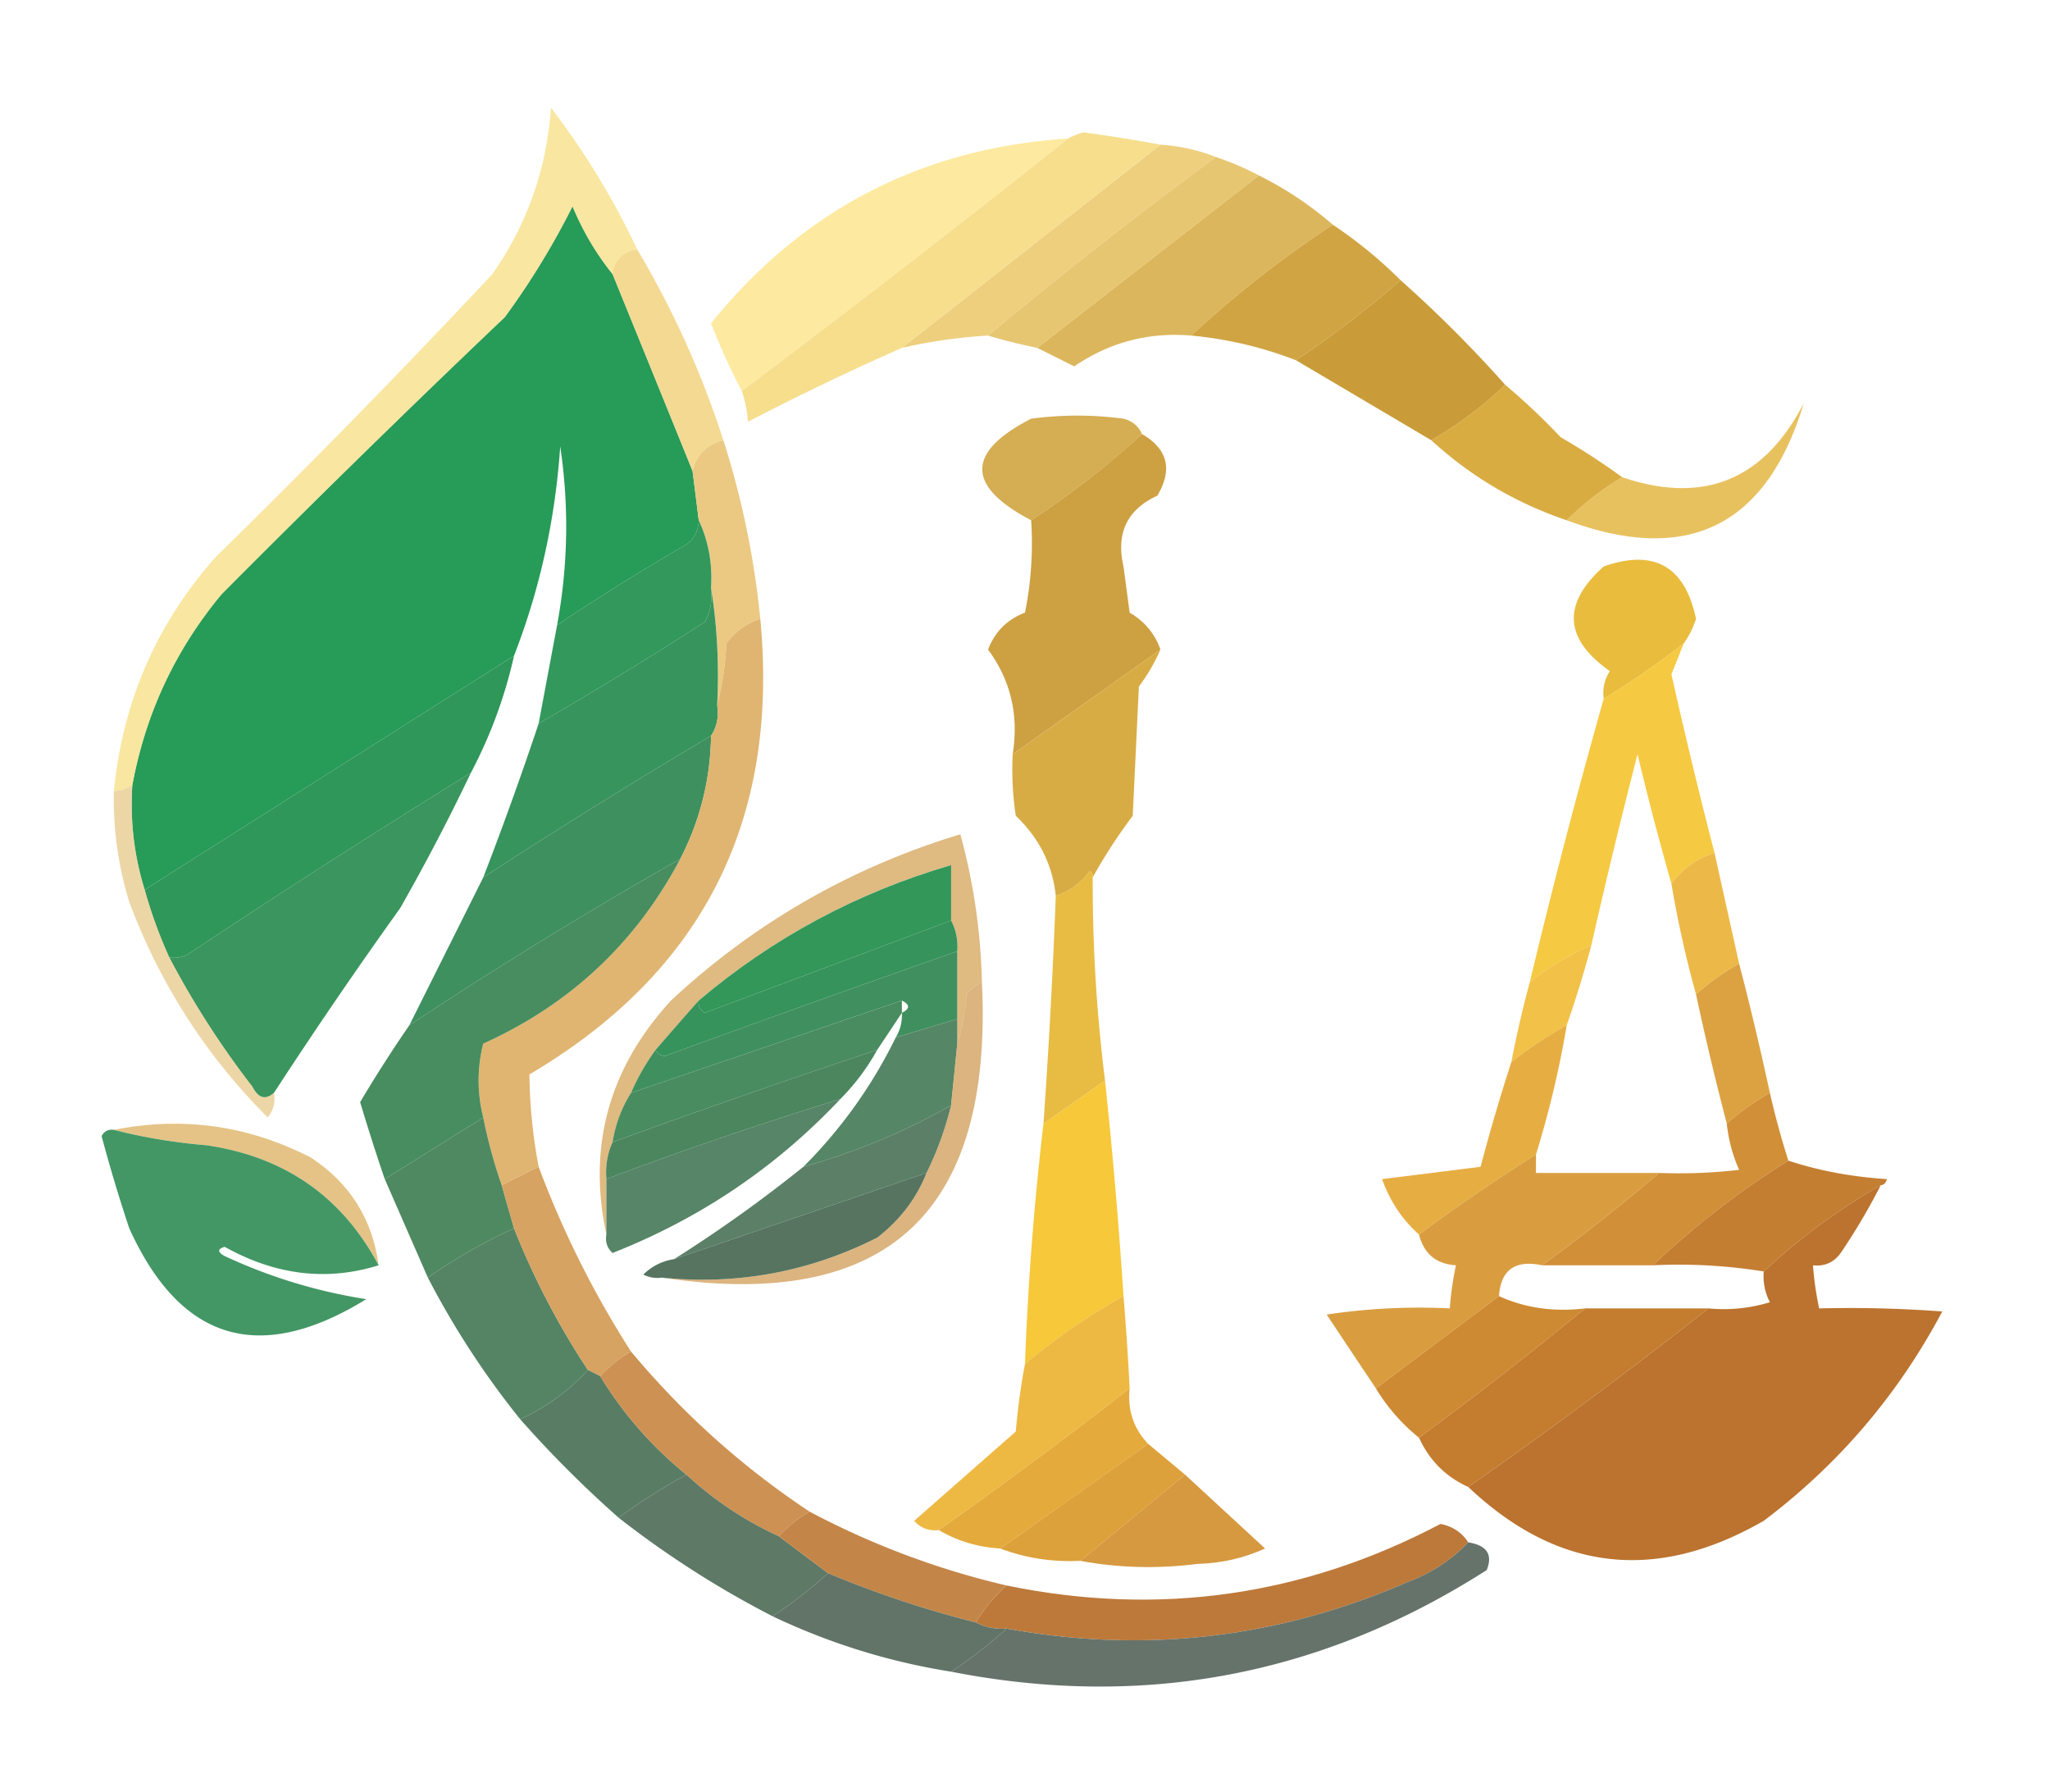 <svg xmlns="http://www.w3.org/2000/svg" width="333" height="291" style="shape-rendering:geometricPrecision;text-rendering:geometricPrecision;image-rendering:optimizeQuality;fill-rule:evenodd;clip-rule:evenodd"><path style="opacity:.942" fill="#fde99b" d="M173.5 22.5a2479.883 2479.883 0 0 1-53 41 104.64 104.64 0 0 1-5-11c14.943-18.472 34.277-28.472 58-30Z"/><path style="opacity:.98" fill="#edce7b" d="M188.5 23.5c3.13.2 6.13.866 9 2a772.369 772.369 0 0 0-37 29 85.119 85.119 0 0 0-14 2l42-33Z"/><path style="opacity:.979" fill="#e6c56f" d="M197.5 25.5a45.817 45.817 0 0 1 7 3l-36 28a85.429 85.429 0 0 1-8-2 772.369 772.369 0 0 1 37-29Z"/><path style="opacity:1" fill="#f6de8d" d="m188.5 23.5-42 33a433.144 433.144 0 0 0-25 12 20.691 20.691 0 0 0-1-5 2479.883 2479.883 0 0 0 53-41 11.114 11.114 0 0 1 2.5-1c4.316.58 8.483 1.247 12.5 2Z"/><path style="opacity:.994" fill="#279b58" d="M99.5 44.5c4.374 10.734 8.707 21.4 13 32l1 8c-.061 2.092-1.061 3.592-3 4.5a412.293 412.293 0 0 0-20 12.5c1.779-9.66 1.945-19.327.5-29-.798 11.836-3.298 23.17-7.5 34l-60 38c-1.71-5.494-2.376-11.16-2-17 2.143-11.618 6.977-21.952 14.5-31a2310.676 2310.676 0 0 1 46-45 124.573 124.573 0 0 0 11-18c1.69 4.06 3.856 7.727 6.5 11Z"/><path style="opacity:1" fill="#dcb65c" d="M204.5 28.5a56.764 56.764 0 0 1 12 8c-8.077 5.288-15.744 11.288-23 18-6.916-.584-13.249 1.082-19 5l-6-3 36-28Z"/><path style="opacity:.888" fill="#f8e395" d="M103.5 40.5c-2.333.333-3.667 1.667-4 4-2.644-3.273-4.81-6.94-6.5-11a124.573 124.573 0 0 1-11 18 2310.676 2310.676 0 0 0-46 45c-7.523 9.048-12.357 19.382-14.5 31a5.727 5.727 0 0 1-3 1c1.402-14.469 6.902-27.136 16.5-38a1461.659 1461.659 0 0 0 45-46c5.646-8.104 8.813-17.104 9.5-27a125.931 125.931 0 0 1 14 23Z"/><path style="opacity:1" fill="#d0a443" d="M216.5 36.5a71.917 71.917 0 0 1 11 9 163.555 163.555 0 0 1-17 13 63.216 63.216 0 0 0-17-4c7.256-6.712 14.923-12.712 23-18Z"/><path style="opacity:.95" fill="#c79730" d="M227.5 45.5c6 5.333 11.667 11 17 17a60.958 60.958 0 0 1-12 9 25561.69 25561.69 0 0 0-22-13 163.555 163.555 0 0 0 17-13Z"/><path style="opacity:.925" fill="#f3d68a" d="M103.5 40.5a150.847 150.847 0 0 1 14 31c-2.689.69-4.356 2.356-5 5-4.293-10.6-8.626-21.266-13-32 .333-2.333 1.667-3.667 4-4Z"/><path style="opacity:.775" fill="#e1b032" d="M254.5 84.5a46.512 46.512 0 0 1 9-7c13.216 4.48 23.049.48 29.5-12-6.032 19.961-18.865 26.295-38.5 19Z"/><path style="opacity:.952" fill="#d3a94a" d="M185.5 70.5a140.287 140.287 0 0 1-18 14c-10.585-5.566-10.585-11.066 0-16.5 5-.667 10-.667 15 0 1.442.377 2.442 1.21 3 2.5Z"/><path style="opacity:.912" fill="#d5a431" d="M244.5 62.5a107.108 107.108 0 0 1 9 8.5 112.714 112.714 0 0 1 10 6.5 46.512 46.512 0 0 0-9 7c-8.298-2.811-15.632-7.145-22-13a60.958 60.958 0 0 0 12-9Z"/><path style="opacity:.936" fill="#eac57b" d="M117.5 71.5a140.165 140.165 0 0 1 6 29c-2.235.728-4.068 2.061-5.5 4-.179 3.525-.679 6.859-1.5 10 .323-6.522-.01-12.855-1-19 .249-3.958-.418-7.624-2-11l-1-8c.644-2.644 2.311-4.31 5-5Z"/><path style="opacity:.981" fill="#2f975a" d="M113.5 84.5c1.582 3.376 2.249 7.042 2 11 .239 1.967-.094 3.8-1 5.5a628.25 628.25 0 0 1-27 16.5l3-16a412.293 412.293 0 0 1 20-12.5c1.939-.908 2.939-2.408 3-4.5Z"/><path style="opacity:.913" fill="#c89731" d="M185.5 70.5c4.185 2.413 5.019 5.746 2.5 10-4.911 2.255-6.744 6.089-5.5 11.5l1 7.5c2.438 1.431 4.104 3.431 5 6l-24 17c1.016-6.345-.317-12.012-4-17 1.114-2.904 3.114-4.904 6-6a57.15 57.15 0 0 0 1-15 140.287 140.287 0 0 0 18-14Z"/><path style="opacity:.942" fill="#e8b832" d="M273.5 104.5a137.896 137.896 0 0 1-13 9c-.214-1.644.12-3.144 1-4.5-7.452-5.255-7.785-10.922-1-17 8.191-2.876 13.191-.043 15 8.5-.494 1.526-1.161 2.859-2 4Z"/><path style="opacity:.982" fill="#34935b" d="M115.5 95.5c.99 6.145 1.323 12.478 1 19 .284 1.915-.049 3.581-1 5a1069.285 1069.285 0 0 0-37 23 568.826 568.826 0 0 0 9-25 628.25 628.25 0 0 0 27-16.5c.906-1.7 1.239-3.533 1-5.5Z"/><path style="opacity:.989" fill="#2e9759" d="M83.5 106.5a76.462 76.462 0 0 1-7 19 1685.999 1685.999 0 0 0-46 29.5 4.934 4.934 0 0 1-3 .5 75.892 75.892 0 0 1-4-11l60-38Z"/><path style="opacity:.915" fill="#f5c533" d="M273.5 104.5a319.364 319.364 0 0 1-2 5 920.154 920.154 0 0 0 7 29c-2.87.933-5.204 2.6-7 5a477.016 477.016 0 0 1-5.5-21 1048.06 1048.06 0 0 0-7.5 31 46.42 46.42 0 0 0-10 6 1158.208 1158.208 0 0 1 12-46 137.896 137.896 0 0 0 13-9Z"/><path style="opacity:.979" fill="#3c8e5c" d="M115.5 119.5c-.103 7.08-1.77 13.747-5 20a754.628 754.628 0 0 0-44 27l12-24a1069.285 1069.285 0 0 1 37-23Z"/><path style="opacity:.974" fill="#37935b" d="M76.5 125.5a346.1 346.1 0 0 1-11.5 22 802.304 802.304 0 0 0-20.5 30c-1.38 1.206-2.547.873-3.5-1a143 143 0 0 1-13.5-21 4.934 4.934 0 0 0 3-.5 1685.999 1685.999 0 0 1 46-29.5Z"/><path style="opacity:.901" fill="#d4a331" d="M188.5 105.5a30.137 30.137 0 0 1-3.5 6l-1 21a85.103 85.103 0 0 0-6.5 10c.065-.438-.101-.772-.5-1-1.432 1.939-3.265 3.272-5.5 4-.534-5.069-2.701-9.402-6.5-13a50.464 50.464 0 0 1-.5-10l24-17Z"/><path style="opacity:.937" fill="#deb068" d="M123.5 100.5c3.125 32.753-9.375 57.419-37.5 74a85.606 85.606 0 0 0 1.5 15 407.042 407.042 0 0 0-6 3 82.967 82.967 0 0 1-3-11c-1.005-4.021-1.005-8.021 0-12 14.127-6.382 24.794-16.382 32-30 3.23-6.253 4.897-12.92 5-20 .951-1.419 1.284-3.085 1-5 .821-3.141 1.321-6.475 1.5-10 1.432-1.939 3.265-3.272 5.5-4Z"/><path style="opacity:.799" fill="#d7a962" d="M159.5 159.5c-.958.453-1.792 1.119-2.5 2-.183 2.865-.683 5.531-1.5 8v-15c.134-1.792-.199-3.458-1-5v-9c-15.284 4.473-28.951 11.807-41 22a983.77 983.77 0 0 0-7 8 36.077 36.077 0 0 0-4 7c-1.52 2.39-2.52 5.057-3 8-.841 1.879-1.175 3.879-1 6v9c-3.073-14.363.427-27.029 10.5-38 13.543-12.608 29.21-21.608 47-27a99.146 99.146 0 0 1 3.5 24Z"/><path style="opacity:.98" fill="#448b5c" d="M110.5 139.5c-7.206 13.618-17.873 23.618-32 30-1.005 3.979-1.005 7.979 0 12l-16 10a351.545 351.545 0 0 1-4-12.5 222.32 222.32 0 0 1 8-12.5 754.628 754.628 0 0 1 44-27Z"/><path style="opacity:1" fill="#329759" d="M154.5 149.5c-13.305 4.992-26.638 9.992-40 15-.798-.457-1.131-1.124-1-2 12.049-10.193 25.716-17.527 41-22v9Z"/><path style="opacity:.996" fill="#36935b" d="M154.5 149.5c.801 1.542 1.134 3.208 1 5a4070.507 4070.507 0 0 0-47.5 17c-.765-.07-1.265-.403-1.5-1a983.77 983.77 0 0 1 7-8c-.131.876.202 1.543 1 2 13.362-5.008 26.695-10.008 40-15Z"/><path style="opacity:.902" fill="#eab134" d="m278.5 138.5 4 18a40.943 40.943 0 0 0-7 5 175.378 175.378 0 0 1-4-18c1.796-2.4 4.13-4.067 7-5Z"/><path style="opacity:.979" fill="#3d8e5c" d="M155.5 154.5v11l-10 3c.734-1.208 1.067-2.541 1-4 1.333-.667 1.333-1.333 0-2l-44 15a36.077 36.077 0 0 1 4-7c.235.597.735.93 1.5 1a4070.507 4070.507 0 0 1 47.5-17Z"/><path style="opacity:.896" fill="#f0ba34" d="M258.5 153.5a180.932 180.932 0 0 1-4 13 66.438 66.438 0 0 0-9 6 183.218 183.218 0 0 1 3-13 46.42 46.42 0 0 1 10-6Z"/><path style="opacity:.911" fill="#e6b632" d="M177.5 142.5a258.758 258.758 0 0 0 2 33l-10 7a1150.966 1150.966 0 0 0 2-37c2.235-.728 4.068-2.061 5.5-4 .399.228.565.562.5 1Z"/><path style="opacity:.66" fill="#e3c178" d="M21.5 127.5c-.376 5.84.29 11.506 2 17a75.892 75.892 0 0 0 4 11 143 143 0 0 0 13.5 21c.953 1.873 2.12 2.206 3.5 1 .262 1.478-.071 2.811-1 4-10.005-9.997-17.505-21.664-22.5-35a56.373 56.373 0 0 1-2.5-18 5.727 5.727 0 0 0 3-1Z"/><path style="opacity:.975" fill="#44895c" d="M146.5 162.5v2l-4 6a1640.647 1640.647 0 0 0-43 15c.48-2.943 1.48-5.61 3-8l44-15Z"/><path style="opacity:.985" fill="#49855e" d="M142.5 170.5a35.916 35.916 0 0 1-6 8 637.879 637.879 0 0 0-38 13c-.175-2.121.159-4.121 1-6a1640.647 1640.647 0 0 1 43-15Z"/><path style="opacity:.951" fill="#4d805e" d="M155.5 165.5v4l-1 10c-7.484 4.281-15.484 7.614-24 10a78.023 78.023 0 0 0 15-21l10-3Z"/><path style="opacity:.912" fill="#d99931" d="M282.5 156.5c1.744 6.66 3.41 13.66 5 21a40.943 40.943 0 0 0-7 5 480.253 480.253 0 0 1-5-21 40.943 40.943 0 0 1 7-5Z"/><path style="opacity:.78" fill="#d29f5b" d="M159.5 159.5c1.837 37.514-15.496 53.514-52 48 12.329 1.234 23.996-.933 35-6.5 3.675-2.828 6.342-6.328 8-10.5 1.708-3.45 3.041-7.117 4-11l1-10c.817-2.469 1.317-5.135 1.5-8 .708-.881 1.542-1.547 2.5-2Z"/><path style="opacity:.946" fill="#4d7f5f" d="M136.5 178.5c-10.399 11.045-22.733 19.378-37 25-.886-.825-1.219-1.825-1-3v-9a637.879 637.879 0 0 1 38-13Z"/><path style="opacity:.923" fill="#e4a833" d="M254.5 166.5a160.445 160.445 0 0 1-5 21 300.869 300.869 0 0 0-19 13c-2.72-2.417-4.72-5.417-6-9l16-2a318.299 318.299 0 0 1 5-17 66.438 66.438 0 0 1 9-6Z"/><path style="opacity:.97" fill="#4a865d" d="M78.5 181.5a82.967 82.967 0 0 0 3 11l2 7a88.548 88.548 0 0 0-14 8c-2.336-5.338-4.67-10.671-7-16l16-10Z"/><path style="opacity:.832" fill="#dfb66e" d="M61.5 205.5c-5.938-11.154-15.271-17.654-28-19.5-5.206-.437-10.206-1.27-15-2.5 11.177-2.221 21.843-.721 32 4.5 6.343 4.171 10.01 10.005 11 17.5Z"/><path style="opacity:.953" fill="#ce892f" d="M287.5 177.5a133.45 133.45 0 0 0 3 11 136.64 136.64 0 0 0-22 17h-18a323.918 323.918 0 0 0 19-15 84.902 84.902 0 0 0 13-.5 24.957 24.957 0 0 1-2-7.5 40.943 40.943 0 0 1 7-5Z"/><path style="opacity:.948" fill="#52795f" d="M154.5 179.5c-.959 3.883-2.292 7.55-4 11l-41 14a226.72 226.72 0 0 0 21-15c8.516-2.386 16.516-5.719 24-10Z"/><path style="opacity:.943" fill="#38915c" d="M18.5 183.5c4.794 1.23 9.794 2.063 15 2.5 12.729 1.846 22.062 8.346 28 19.5-8.404 2.614-16.737 1.614-25-3-1.196.346-1.196.846 0 1.5a85.4 85.4 0 0 0 23 7c-17.34 10.673-30.173 6.84-38.5-11.5a253.624 253.624 0 0 1-4.5-15c.457-.798 1.124-1.131 2-1Z"/><path style="opacity:.996" fill="#567460" d="M150.5 190.5c-1.658 4.172-4.325 7.672-8 10.5-11.004 5.567-22.671 7.734-35 6.5a4.934 4.934 0 0 1-3-.5c1.41-1.372 3.077-2.205 5-2.5l41-14Z"/><path style="opacity:.969" fill="#c37b2d" d="M290.5 188.5c4.937 1.634 10.271 2.634 16 3-.124.607-.457.94-1 1a102.457 102.457 0 0 0-19 14 86.749 86.749 0 0 0-18-1 136.64 136.64 0 0 1 22-17Z"/><path style="opacity:.962" fill="#f6c633" d="M179.5 175.5a865.688 865.688 0 0 1 3 35 105.764 105.764 0 0 0-16 11 487.272 487.272 0 0 1 3-39l10-7Z"/><path style="opacity:.964" fill="#4e805f" d="M83.5 199.5a125.575 125.575 0 0 0 12 23c-3.097 3.388-6.764 6.055-11 8a137.84 137.84 0 0 1-15-23 88.548 88.548 0 0 1 14-8Z"/><path style="opacity:.925" fill="#d69531" d="M249.5 187.5v3h20a323.918 323.918 0 0 1-19 15c-4.386-.926-6.72.741-7 5l-20 15a4716.653 4716.653 0 0 1-8-12c6.634-.997 13.3-1.33 20-1a51.569 51.569 0 0 1 1-7c-3.212-.212-5.212-1.879-6-5a300.869 300.869 0 0 1 19-13Z"/><path style="opacity:.97" fill="#b96f2a" d="M305.5 192.5a101.902 101.902 0 0 1-6.5 11c-1.11 1.537-2.61 2.203-4.5 2a51.569 51.569 0 0 0 1 7c6.675-.166 13.342 0 20 .5-7.161 13.492-16.827 24.826-29 34-17.492 10.064-33.492 8.23-48-5.5a844.478 844.478 0 0 0 39-29c3.398.32 6.732-.013 10-1a9.108 9.108 0 0 1-1-5 102.457 102.457 0 0 1 19-14Z"/><path style="opacity:.919" fill="#d39b55" d="M87.5 189.5a157.663 157.663 0 0 0 15 30 21.61 21.61 0 0 0-5 4l-2-1a125.575 125.575 0 0 1-12-23l-2-7a407.042 407.042 0 0 1 6-3Z"/><path style="opacity:.983" fill="#cd882f" d="M243.5 210.5c4.215 1.936 8.881 2.603 14 2a645.496 645.496 0 0 1-27 21 30.564 30.564 0 0 1-7-8l20-15Z"/><path style="opacity:.987" fill="#c37b2d" d="M257.5 212.5h20a844.478 844.478 0 0 1-39 29c-3.645-1.645-6.312-4.312-8-8a645.496 645.496 0 0 0 27-21Z"/><path style="opacity:.918" fill="#ecb434" d="M182.5 210.5c.416 4.993.749 9.993 1 15a822.646 822.646 0 0 1-31 23c-1.603.188-2.937-.312-4-1.5l16.5-14.5c.32-3.714.82-7.381 1.5-11a105.764 105.764 0 0 1 16-11Z"/><path style="opacity:.968" fill="#53795f" d="m95.5 222.5 2 1a61.902 61.902 0 0 0 14 16 94.09 94.09 0 0 0-11 7c-5.667-5-11-10.333-16-16 4.236-1.945 7.903-4.612 11-8Z"/><path style="opacity:.958" fill="#e3a733" d="M183.5 225.5c-.371 3.503.629 6.503 3 9a14421.975 14421.975 0 0 1-24 17c-3.662-.223-6.995-1.223-10-3a822.646 822.646 0 0 0 31-23Z"/><path style="opacity:.95" fill="#dc9d32" d="M186.5 234.5c2.025 1.696 4.025 3.363 6 5l-17 14c-4.6.22-8.933-.446-13-2 7.982-5.642 15.982-11.308 24-17Z"/><path style="opacity:.921" fill="#c98945" d="M102.5 219.5c8.449 10.12 18.115 18.787 29 26a21.614 21.614 0 0 0-5 4 56.427 56.427 0 0 1-15-10 61.902 61.902 0 0 1-14-16 21.61 21.61 0 0 1 5-4Z"/><path style="opacity:.95" fill="#56735f" d="M111.5 239.5a56.427 56.427 0 0 0 15 10l8 6a71.916 71.916 0 0 1-9 7 157.015 157.015 0 0 1-25-16 94.09 94.09 0 0 1 11-7Z"/><path style="opacity:.927" fill="#b86f2c" d="M238.5 250.5c-2.756 2.889-6.089 5.056-10 6.5-20.919 9.092-42.586 11.592-65 7.5-1.792.134-3.458-.199-5-1 1.338-2.196 3.005-4.196 5-6 24.697 5.078 48.197 1.745 70.5-10 1.981.399 3.481 1.399 4.5 3Z"/><path style="opacity:.919" fill="#d39130" d="m192.5 239.5 13 12c-3.463 1.562-7.13 2.395-11 2.5-6.514.82-12.847.653-19-.5l17-14Z"/><path style="opacity:.926" fill="#5b695f" d="M238.5 250.5c3.019.472 4.019 1.972 3 4.5-26.763 17.119-55.763 22.619-87 16.5a71.916 71.916 0 0 0 9-7c22.414 4.092 44.081 1.592 65-7.5 3.911-1.444 7.244-3.611 10-6.5Z"/><path style="opacity:.916" fill="#bf7b38" d="M131.5 245.5a132.28 132.28 0 0 0 32 12c-1.995 1.804-3.662 3.804-5 6a168.85 168.85 0 0 1-24-8l-8-6a21.614 21.614 0 0 1 5-4Z"/><path style="opacity:.948" fill="#596d5f" d="M134.5 255.5a168.85 168.85 0 0 0 24 8c1.542.801 3.208 1.134 5 1a71.916 71.916 0 0 1-9 7 105.876 105.876 0 0 1-29-9 71.916 71.916 0 0 0 9-7Z"/></svg>